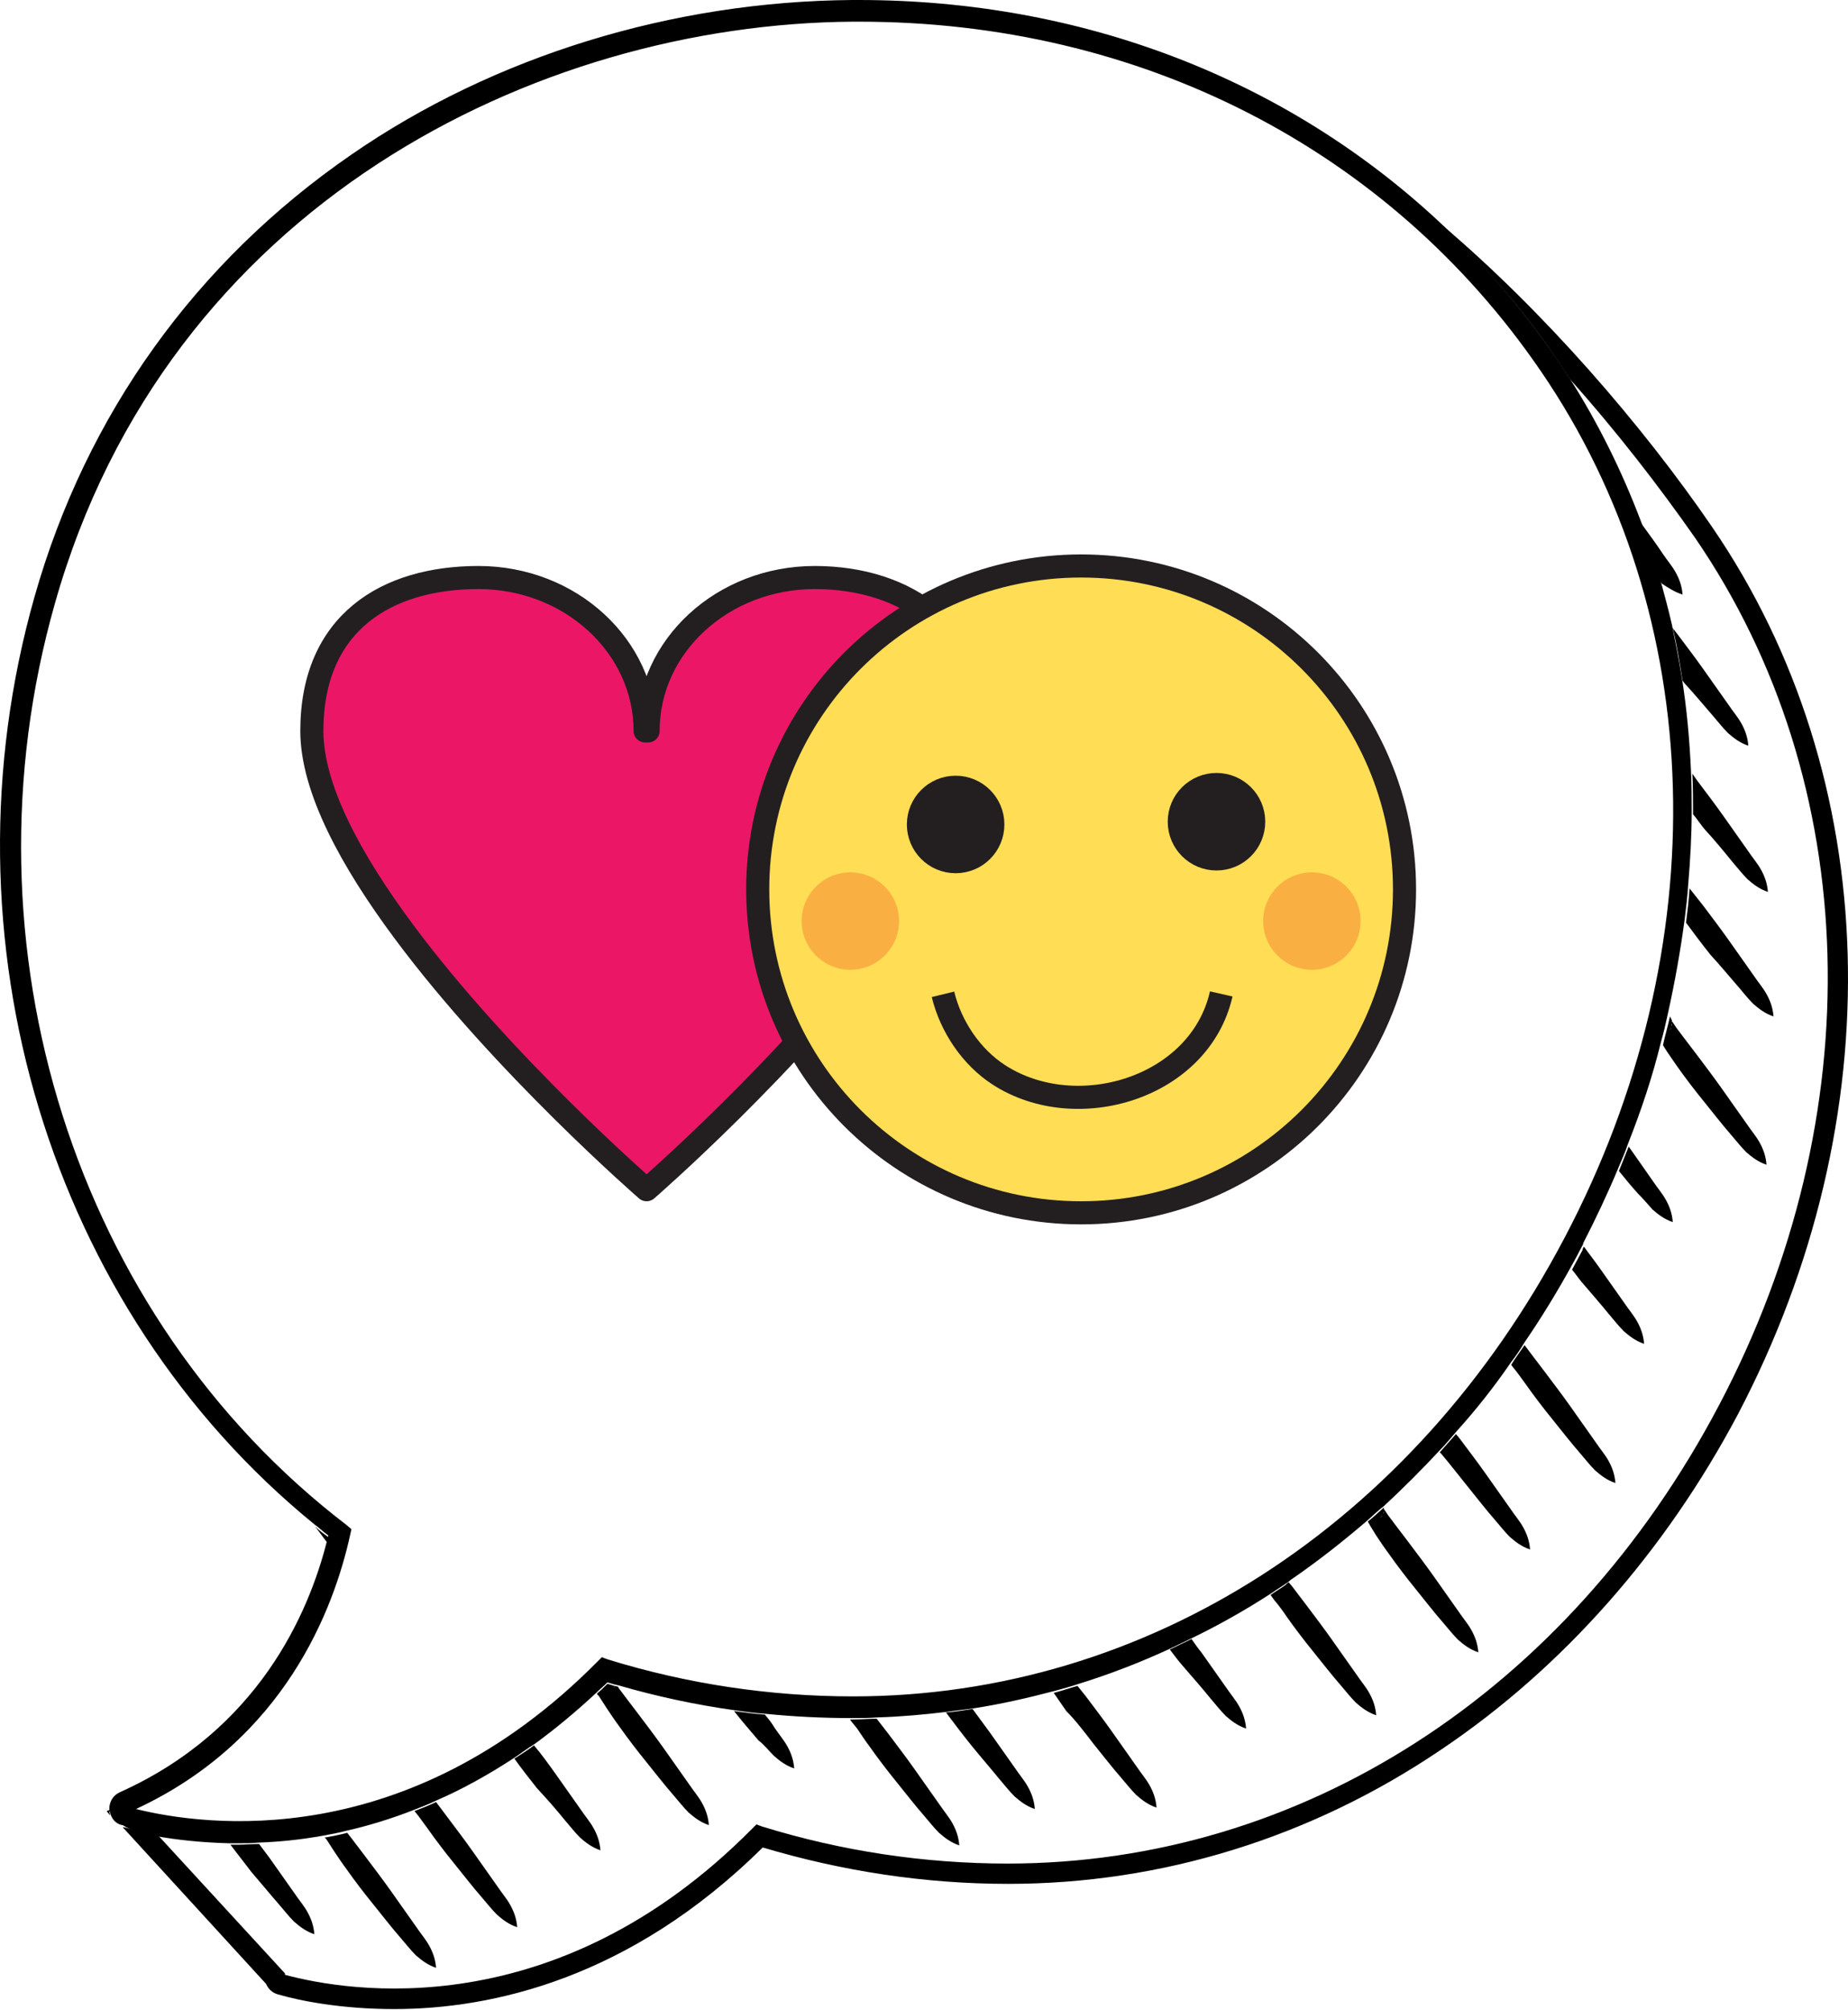<svg width="160" height="174" viewBox="0 0 160 174" fill="none" xmlns="http://www.w3.org/2000/svg">
<path d="M27.276 132.148C27.64 132.633 28.003 133.117 28.366 133.602C28.427 133.42 28.427 133.238 28.488 133.117C28.064 132.815 27.64 132.512 27.276 132.148Z" fill="black"/>
<path d="M9.532 156.676L9.229 156.797L9.532 157.161C9.532 157.1 9.532 157.04 9.471 156.918C9.471 156.858 9.471 156.737 9.532 156.676Z" fill="black"/>
<path d="M148.221 45.604C142.164 36.761 133.625 26.89 124.662 19.319C128.416 22.832 131.868 26.768 134.836 31.19C135.199 31.735 135.563 32.28 135.926 32.825C139.984 37.367 143.678 42.151 146.767 46.573C161.302 67.77 162.089 96.537 148.826 121.671C135.745 146.501 112.67 161.339 87.234 161.339C80.027 161.339 72.82 160.249 65.976 158.129L65.492 157.948L65.128 158.311C48.11 175.511 30.062 172.422 24.672 170.969V170.848L13.65 158.856C12.438 158.614 11.409 158.372 10.682 158.19H10.622L23.037 171.756C23.219 172.18 23.582 172.543 24.067 172.665C25.944 173.21 29.517 173.936 34.12 173.936C42.538 173.936 54.53 171.332 66.037 159.946C72.941 162.005 80.087 163.096 87.294 163.096C100.557 163.096 113.518 159.098 124.783 151.467C135.321 144.382 144.163 134.328 150.461 122.458C163.906 96.84 163.119 67.346 148.221 45.604Z" fill="black"/>
<path d="M24.188 164.913C24.612 165.397 24.975 165.882 25.46 166.366C25.944 166.79 26.489 167.214 27.216 167.456C27.155 166.669 26.913 166.064 26.61 165.518C26.308 164.973 25.884 164.489 25.52 163.944C24.794 162.914 24.067 161.885 23.34 160.855C23.037 160.431 22.734 160.068 22.432 159.644C21.826 159.644 21.22 159.704 20.675 159.704C20.433 159.704 20.191 159.704 19.948 159.704C20.554 160.492 21.16 161.279 21.765 162.066C22.553 162.975 23.34 163.944 24.188 164.913Z" fill="black"/>
<path d="M28.367 159.401L28.912 160.249C29.276 160.794 29.639 161.339 30.002 161.824C30.729 162.853 31.516 163.883 32.304 164.852C33.091 165.821 33.878 166.851 34.726 167.82C35.15 168.304 35.513 168.789 35.998 169.273C36.482 169.697 37.028 170.121 37.754 170.363C37.694 169.576 37.452 168.97 37.149 168.425C36.846 167.88 36.422 167.396 36.059 166.851C35.332 165.821 34.605 164.791 33.878 163.762C33.151 162.732 32.364 161.703 31.637 160.734L30.487 159.22L30.063 158.675C29.396 158.856 28.73 158.977 28.064 159.099C28.185 159.099 28.246 159.22 28.367 159.401Z" fill="black"/>
<path d="M37.027 158.311C37.754 159.341 38.541 160.37 39.328 161.339C40.116 162.308 40.903 163.338 41.751 164.307C42.175 164.791 42.538 165.276 43.023 165.76C43.507 166.184 44.052 166.608 44.779 166.851C44.718 166.063 44.476 165.458 44.173 164.913C43.87 164.367 43.447 163.883 43.083 163.338C42.356 162.308 41.63 161.279 40.903 160.249C40.176 159.22 39.389 158.19 38.662 157.221L37.754 156.01C37.148 156.313 36.482 156.555 35.876 156.797L35.937 156.858C36.3 157.282 36.663 157.827 37.027 158.311Z" fill="black"/>
<path d="M48.958 157.645C49.382 158.129 49.745 158.614 50.23 159.098C50.714 159.522 51.259 159.946 51.986 160.189C51.925 159.401 51.683 158.796 51.38 158.251C51.077 157.706 50.654 157.221 50.29 156.676C49.563 155.646 48.837 154.617 48.11 153.587C47.504 152.739 46.899 151.891 46.232 151.104C45.687 151.528 45.082 151.891 44.537 152.255C45.142 153.103 45.809 153.951 46.475 154.798C47.323 155.707 48.17 156.676 48.958 157.645Z" fill="black"/>
<path d="M51.986 147.046L52.532 147.894C52.895 148.439 53.258 148.984 53.622 149.469C54.348 150.499 55.136 151.528 55.923 152.497C56.71 153.466 57.498 154.496 58.346 155.465C58.77 155.949 59.133 156.434 59.617 156.918C60.102 157.342 60.647 157.766 61.374 158.008C61.313 157.221 61.071 156.615 60.768 156.07C60.465 155.525 60.041 155.041 59.678 154.496C58.951 153.466 58.224 152.437 57.498 151.407C56.771 150.377 55.984 149.348 55.257 148.379L54.106 146.865L53.561 146.138L53.501 146.017C53.379 146.017 53.319 145.956 53.198 145.956V146.017C53.198 146.077 53.137 146.077 53.137 146.138C53.137 146.077 53.198 146.017 53.198 145.956C53.016 145.896 52.774 145.835 52.592 145.775C52.289 146.077 51.986 146.38 51.684 146.622L51.744 146.744C51.805 146.744 51.865 146.865 51.986 147.046ZM53.077 146.077C53.016 146.199 52.955 146.259 52.895 146.32C52.955 146.259 53.016 146.199 53.077 146.077Z" fill="black"/>
<path d="M67.006 152.013C67.49 152.437 68.036 152.861 68.762 153.103C68.702 152.316 68.46 151.71 68.157 151.165C67.854 150.62 67.43 150.136 67.067 149.59C66.824 149.167 66.522 148.803 66.219 148.44C65.31 148.379 64.462 148.258 63.554 148.137C64.22 148.985 64.947 149.833 65.674 150.681C66.158 151.044 66.522 151.528 67.006 152.013Z" fill="black"/>
<path d="M74.213 149.651C74.576 150.196 74.939 150.741 75.303 151.225C76.029 152.255 76.817 153.284 77.604 154.253C78.391 155.222 79.179 156.252 80.027 157.221C80.451 157.706 80.814 158.19 81.299 158.675C81.783 159.098 82.328 159.522 83.055 159.765C82.994 158.977 82.752 158.372 82.449 157.827C82.146 157.282 81.722 156.797 81.359 156.252C80.632 155.222 79.906 154.193 79.179 153.163C78.452 152.134 77.665 151.104 76.938 150.135L75.908 148.803C75.182 148.803 74.515 148.863 73.789 148.863C73.728 148.863 73.668 148.863 73.607 148.863C73.607 148.924 73.668 148.924 73.668 148.984L74.213 149.651Z" fill="black"/>
<path d="M86.567 154.072C86.991 154.556 87.355 155.041 87.839 155.525C88.324 155.949 88.869 156.373 89.596 156.616C89.535 155.828 89.293 155.223 88.99 154.678C88.687 154.132 88.263 153.648 87.9 153.103C87.173 152.073 86.446 151.044 85.719 150.014C85.235 149.348 84.69 148.621 84.205 147.955C83.418 148.076 82.691 148.197 81.904 148.258C82.631 149.227 83.358 150.196 84.145 151.165C84.932 152.134 85.78 153.103 86.567 154.072Z" fill="black"/>
<path d="M94.683 150.983C95.471 151.952 96.258 152.982 97.106 153.951C97.53 154.435 97.893 154.92 98.378 155.404C98.862 155.828 99.407 156.252 100.134 156.494C100.073 155.707 99.831 155.102 99.528 154.556C99.225 154.011 98.802 153.527 98.438 152.982C97.711 151.952 96.985 150.923 96.258 149.893C95.531 148.864 94.744 147.834 94.017 146.865L93.29 145.957C92.624 146.138 91.958 146.38 91.231 146.562C91.595 147.107 91.958 147.592 92.321 148.137C93.109 148.924 93.896 149.954 94.683 150.983Z" fill="black"/>
<path d="M104.858 147.107C105.282 147.592 105.645 148.076 106.129 148.561C106.614 148.985 107.159 149.408 107.886 149.651C107.825 148.863 107.583 148.258 107.28 147.713C106.977 147.168 106.553 146.683 106.19 146.138C105.463 145.108 104.737 144.079 104.01 143.049C103.707 142.686 103.465 142.323 103.162 141.899C102.556 142.201 101.89 142.504 101.284 142.807C101.648 143.292 102.011 143.776 102.435 144.261C103.222 145.169 104.07 146.138 104.858 147.107Z" fill="black"/>
<path d="M111.399 139.961C112.125 140.99 112.913 142.02 113.7 142.989C114.487 143.958 115.275 144.987 116.123 145.956C116.546 146.441 116.91 146.925 117.394 147.41C117.879 147.834 118.424 148.258 119.151 148.5C119.09 147.713 118.848 147.107 118.545 146.562C118.242 146.017 117.818 145.532 117.455 144.987C116.728 143.958 116.001 142.928 115.275 141.899C114.548 140.869 113.761 139.839 113.034 138.87L111.883 137.356L111.58 136.993C111.459 137.054 111.399 137.114 111.277 137.235C110.854 137.538 110.43 137.78 110.006 138.083L110.308 138.507C110.672 138.931 111.035 139.415 111.399 139.961Z" fill="black"/>
<path d="M119.15 132.936C119.514 133.481 119.877 134.026 120.24 134.51C120.967 135.54 121.755 136.57 122.542 137.539C123.329 138.508 124.117 139.537 124.964 140.506C125.388 140.991 125.752 141.475 126.236 141.96C126.721 142.384 127.266 142.807 127.993 143.05C127.932 142.262 127.69 141.657 127.387 141.112C127.084 140.567 126.66 140.082 126.297 139.537C125.57 138.508 124.843 137.478 124.117 136.448C123.39 135.419 122.602 134.389 121.876 133.42L120.725 131.906L120.18 131.179L119.938 130.816L119.817 130.634C119.817 130.634 119.817 130.634 119.817 130.574C119.817 130.574 119.817 130.574 119.817 130.513C119.332 130.937 118.908 131.361 118.424 131.725C118.484 131.846 118.605 132.027 118.666 132.148L119.15 132.936ZM119.817 130.937C119.817 130.998 119.756 130.998 119.756 131.058C119.756 130.998 119.817 130.937 119.817 130.816C119.817 130.877 119.817 130.877 119.817 130.937ZM119.817 130.695V130.816C119.817 130.755 119.817 130.634 119.756 130.574C119.756 130.574 119.817 130.634 119.817 130.695ZM119.695 131.179C119.635 131.301 119.574 131.361 119.514 131.422C119.574 131.361 119.635 131.24 119.695 131.179Z" fill="black"/>
<path d="M127.024 128.636C127.811 129.605 128.598 130.634 129.446 131.603C129.87 132.088 130.234 132.572 130.718 133.057C131.203 133.481 131.748 133.905 132.474 134.147C132.414 133.36 132.172 132.754 131.869 132.209C131.566 131.664 131.142 131.179 130.779 130.634C130.052 129.605 129.325 128.575 128.598 127.545C127.872 126.516 127.084 125.486 126.358 124.517L126.055 124.154C125.57 124.699 125.146 125.184 124.662 125.729C124.662 125.729 124.662 125.789 124.722 125.789C125.449 126.637 126.237 127.667 127.024 128.636Z" fill="black"/>
<path d="M132.111 119.854C132.837 120.884 133.625 121.913 134.412 122.882C135.199 123.851 135.987 124.881 136.835 125.85C137.259 126.334 137.622 126.819 138.106 127.303C138.591 127.727 139.136 128.151 139.863 128.393C139.802 127.606 139.56 127 139.257 126.455C138.954 125.91 138.53 125.426 138.167 124.881C137.44 123.851 136.713 122.822 135.987 121.792C135.26 120.762 134.473 119.733 133.746 118.764L132.595 117.25L132.05 116.523L131.99 116.463C131.626 117.008 131.202 117.553 130.839 118.158L131.021 118.401C131.384 118.824 131.747 119.37 132.111 119.854Z" fill="black"/>
<path d="M139.318 113.797C139.742 114.282 140.105 114.766 140.59 115.251C141.074 115.675 141.619 116.099 142.346 116.341C142.285 115.554 142.043 114.948 141.74 114.403C141.437 113.858 141.014 113.373 140.65 112.828C139.923 111.799 139.197 110.769 138.47 109.74C138.046 109.134 137.561 108.528 137.137 107.923C137.077 108.044 137.016 108.105 137.016 108.226C136.714 108.771 136.411 109.376 136.108 109.921C136.411 110.285 136.653 110.648 136.956 111.012C137.682 111.859 138.53 112.828 139.318 113.797Z" fill="black"/>
<path d="M143.073 104.713C143.558 105.137 144.103 105.561 144.829 105.803C144.769 105.016 144.527 104.411 144.224 103.865C143.921 103.32 143.497 102.836 143.134 102.291C142.407 101.261 141.741 100.292 141.014 99.263C140.711 99.99 140.469 100.656 140.166 101.382C140.711 102.049 141.256 102.715 141.801 103.32C142.225 103.744 142.649 104.229 143.073 104.713Z" fill="black"/>
<path d="M145.192 92.298C145.919 93.327 146.706 94.357 147.494 95.326C148.281 96.295 149.068 97.324 149.916 98.293C150.34 98.778 150.704 99.262 151.188 99.747C151.673 100.171 152.218 100.595 152.944 100.837C152.884 100.05 152.642 99.444 152.339 98.899C152.036 98.354 151.612 97.87 151.249 97.324C150.522 96.295 149.795 95.265 149.068 94.236C148.342 93.206 147.554 92.177 146.828 91.207L145.677 89.694L145.132 88.967L144.89 88.603L144.768 88.422C144.768 88.422 144.768 88.422 144.768 88.361C144.708 88.24 144.647 88.119 144.587 87.998C144.405 88.846 144.163 89.633 143.981 90.481L144.163 90.784C144.466 91.268 144.829 91.753 145.192 92.298ZM144.768 88.725C144.768 88.785 144.708 88.785 144.708 88.846C144.708 88.785 144.768 88.664 144.768 88.603C144.768 88.664 144.768 88.664 144.768 88.725ZM144.768 88.482V88.603C144.768 88.543 144.768 88.422 144.708 88.361C144.768 88.361 144.768 88.422 144.768 88.482ZM144.708 88.967C144.647 89.088 144.587 89.148 144.526 89.209C144.587 89.148 144.647 89.027 144.708 88.967Z" fill="black"/>
<path d="M150.522 85.454C150.946 85.939 151.309 86.423 151.794 86.908C152.278 87.332 152.823 87.755 153.55 87.998C153.489 87.21 153.247 86.605 152.944 86.06C152.641 85.515 152.218 85.03 151.854 84.485C151.127 83.456 150.401 82.426 149.674 81.396C148.947 80.367 148.16 79.337 147.433 78.368L146.282 76.915C146.222 77.884 146.101 78.913 145.979 79.882C146.646 80.791 147.372 81.76 148.099 82.668C148.887 83.516 149.674 84.485 150.522 85.454Z" fill="black"/>
<path d="M150.038 74.674C150.462 75.158 150.825 75.643 151.309 76.127C151.794 76.551 152.339 76.975 153.066 77.218C153.005 76.43 152.763 75.825 152.46 75.279C152.157 74.734 151.733 74.25 151.37 73.705C150.643 72.675 149.916 71.646 149.19 70.616C148.463 69.587 147.676 68.557 146.949 67.588L146.525 66.982C146.585 68.133 146.585 69.344 146.585 70.495C146.949 70.919 147.252 71.403 147.615 71.827C148.402 72.675 149.25 73.705 150.038 74.674Z" fill="black"/>
<path d="M148.342 62.016C148.766 62.501 149.129 62.985 149.614 63.47C150.098 63.894 150.643 64.318 151.37 64.56C151.31 63.773 151.067 63.167 150.765 62.622C150.462 62.077 150.038 61.592 149.674 61.047C148.948 60.018 148.221 58.988 147.494 57.959C146.767 56.929 145.98 55.899 145.253 54.93L144.829 54.385C145.193 55.899 145.435 57.413 145.677 58.928C145.738 58.988 145.798 59.109 145.859 59.17C146.707 60.078 147.494 61.047 148.342 62.016Z" fill="black"/>
<path d="M145.677 51.478C145.616 50.691 145.374 50.085 145.071 49.54C144.769 48.995 144.345 48.511 143.981 47.966C143.376 47.057 142.709 46.149 142.043 45.24C142.649 46.876 143.255 48.571 143.739 50.328C143.8 50.388 143.86 50.449 143.86 50.509C144.405 50.873 144.95 51.236 145.677 51.478Z" fill="black"/>
<path d="M13.59 158.978C15.285 159.28 17.466 159.523 19.888 159.583C20.13 159.583 20.373 159.583 20.615 159.583C21.221 159.583 21.765 159.583 22.371 159.523C24.128 159.462 26.005 159.28 28.004 158.917C28.67 158.796 29.336 158.675 30.002 158.493C31.88 158.069 33.878 157.463 35.877 156.676C36.482 156.434 37.148 156.192 37.754 155.889C39.995 154.92 42.296 153.648 44.598 152.134C45.143 151.771 45.688 151.347 46.294 150.983C48.11 149.651 49.867 148.197 51.684 146.502C51.986 146.199 52.289 145.957 52.592 145.654C52.774 145.714 53.016 145.775 53.198 145.835C53.319 145.835 53.379 145.896 53.501 145.896C56.831 146.865 60.223 147.592 63.675 148.076C64.523 148.197 65.431 148.319 66.34 148.379C68.762 148.621 71.246 148.742 73.728 148.742C73.789 148.742 73.85 148.742 73.91 148.742C74.637 148.742 75.303 148.742 76.03 148.682C78.028 148.621 80.027 148.44 82.026 148.197C82.813 148.076 83.54 148.016 84.327 147.895C86.689 147.531 89.051 146.986 91.352 146.38C92.019 146.199 92.685 146.017 93.412 145.775C96.137 144.927 98.802 143.897 101.406 142.686C102.011 142.383 102.678 142.081 103.283 141.778C105.645 140.627 107.886 139.355 110.127 137.902C110.551 137.599 110.975 137.357 111.399 137.054C111.52 136.993 111.58 136.933 111.701 136.812C114.003 135.237 116.244 133.481 118.424 131.603C118.908 131.179 119.332 130.755 119.817 130.392C121.513 128.817 123.148 127.182 124.722 125.486C125.207 125.002 125.631 124.457 126.115 123.912C127.811 122.034 129.386 120.036 130.839 117.916C131.263 117.371 131.627 116.826 131.99 116.22C133.444 114.1 134.776 111.92 136.048 109.619C136.35 109.074 136.653 108.529 136.956 107.923C137.017 107.802 137.077 107.741 137.077 107.62C138.167 105.501 139.197 103.32 140.105 101.14C140.408 100.413 140.711 99.747 140.953 99.02C142.104 96.113 143.073 93.206 143.8 90.239C144.042 89.391 144.224 88.603 144.405 87.756C145.011 85.03 145.496 82.305 145.859 79.58C145.98 78.611 146.101 77.581 146.162 76.612C146.343 74.492 146.465 72.373 146.465 70.253C146.465 69.102 146.465 67.891 146.404 66.74C146.283 64.015 146.041 61.35 145.617 58.685C145.374 57.171 145.072 55.657 144.769 54.143C144.466 52.811 144.103 51.478 143.739 50.146C143.255 48.45 142.71 46.755 142.043 45.059C140.408 40.759 138.349 36.58 135.866 32.704C135.503 32.159 135.139 31.614 134.776 31.069C131.808 26.708 128.356 22.711 124.601 19.198C111.338 6.844 93.714 0 74.334 0C74.153 0 73.971 0 73.789 0C58.224 0.121 42.781 4.845 30.426 13.384C16.981 22.651 7.473 35.853 2.991 51.66C-5.427 81.336 4.323 113.313 27.216 131.967C27.64 132.269 28.003 132.633 28.427 132.936C28.367 133.117 28.367 133.299 28.306 133.42C26.732 139.658 22.371 149.772 10.38 155.162C9.835 155.404 9.532 155.889 9.471 156.434C9.471 156.494 9.471 156.616 9.471 156.676C9.471 156.737 9.471 156.797 9.532 156.918C9.653 157.464 10.016 157.887 10.561 158.009H10.622C11.349 158.493 12.378 158.735 13.59 158.978ZM30.305 132.936L30.426 132.39L30.002 132.027C6.504 114.04 -3.671 81.942 4.747 52.266C14.498 17.745 46.475 2.059 73.85 1.877C74.031 1.877 74.213 1.877 74.395 1.877C98.741 1.877 120.241 12.9 133.383 32.098C147.918 53.295 148.705 82.063 135.442 107.196C122.36 132.027 99.286 146.865 73.85 146.865C66.643 146.865 59.436 145.775 52.592 143.655L52.108 143.473L51.744 143.837C35.211 160.552 17.647 158.069 11.773 156.616C24.673 150.62 28.912 139.234 30.305 132.936Z" fill="black"/>
<path d="M70.54 50C62.571 50 56.112 55.928 56.112 63.282H55.855C55.855 55.961 49.397 50 41.428 50C33.459 50 27 53.92 27 63.282C27 68.304 30.438 74.556 34.937 80.614C43.516 92.18 55.984 103 55.984 103C55.984 103 68.451 92.18 77.031 80.614C81.562 74.556 85 68.271 85 63.282C85 54.535 78.541 50 70.54 50Z" fill="#EC1667" stroke="#231F20" stroke-width="2" stroke-miterlimit="10" stroke-linecap="round" stroke-linejoin="round"/>
<path d="M93.603 105C109.067 105 121.603 92.464 121.603 77C121.603 61.536 109.067 49 93.603 49C78.139 49 65.603 61.536 65.603 77C65.603 92.464 78.139 105 93.603 105Z" fill="#FFDD55" stroke="#231F20" stroke-width="2" stroke-miterlimit="10" stroke-linecap="round" stroke-linejoin="round"/>
<path d="M82.738 74.6C84.518 74.6 85.96 73.158 85.96 71.379C85.96 69.6 84.518 68.157 82.738 68.157C80.959 68.157 79.517 69.6 79.517 71.379C79.517 73.158 80.959 74.6 82.738 74.6Z" fill="#231F20" stroke="#231F20" stroke-width="2" stroke-miterlimit="10"/>
<path d="M105.324 74.362C107.103 74.362 108.545 72.919 108.545 71.14C108.545 69.361 107.103 67.919 105.324 67.919C103.545 67.919 102.102 69.361 102.102 71.14C102.102 72.919 103.545 74.362 105.324 74.362Z" fill="#231F20" stroke="#231F20" stroke-width="2" stroke-miterlimit="10"/>
<path d="M105.735 86.049C103.885 94.205 93.226 97.393 86.509 93.074C84.11 91.532 82.328 88.893 81.642 86.083" stroke="#231F20" stroke-width="2" stroke-miterlimit="10"/>
<path opacity="0.3" d="M73.623 83.957C75.951 83.957 77.838 82.07 77.838 79.742C77.838 77.414 75.951 75.527 73.623 75.527C71.295 75.527 69.407 77.414 69.407 79.742C69.407 82.07 71.295 83.957 73.623 83.957Z" fill="#EC4416"/>
<path opacity="0.3" d="M113.584 83.957C115.912 83.957 117.799 82.07 117.799 79.742C117.799 77.414 115.912 75.527 113.584 75.527C111.255 75.527 109.368 77.414 109.368 79.742C109.368 82.07 111.255 83.957 113.584 83.957Z" fill="#EC4416"/>
</svg>
